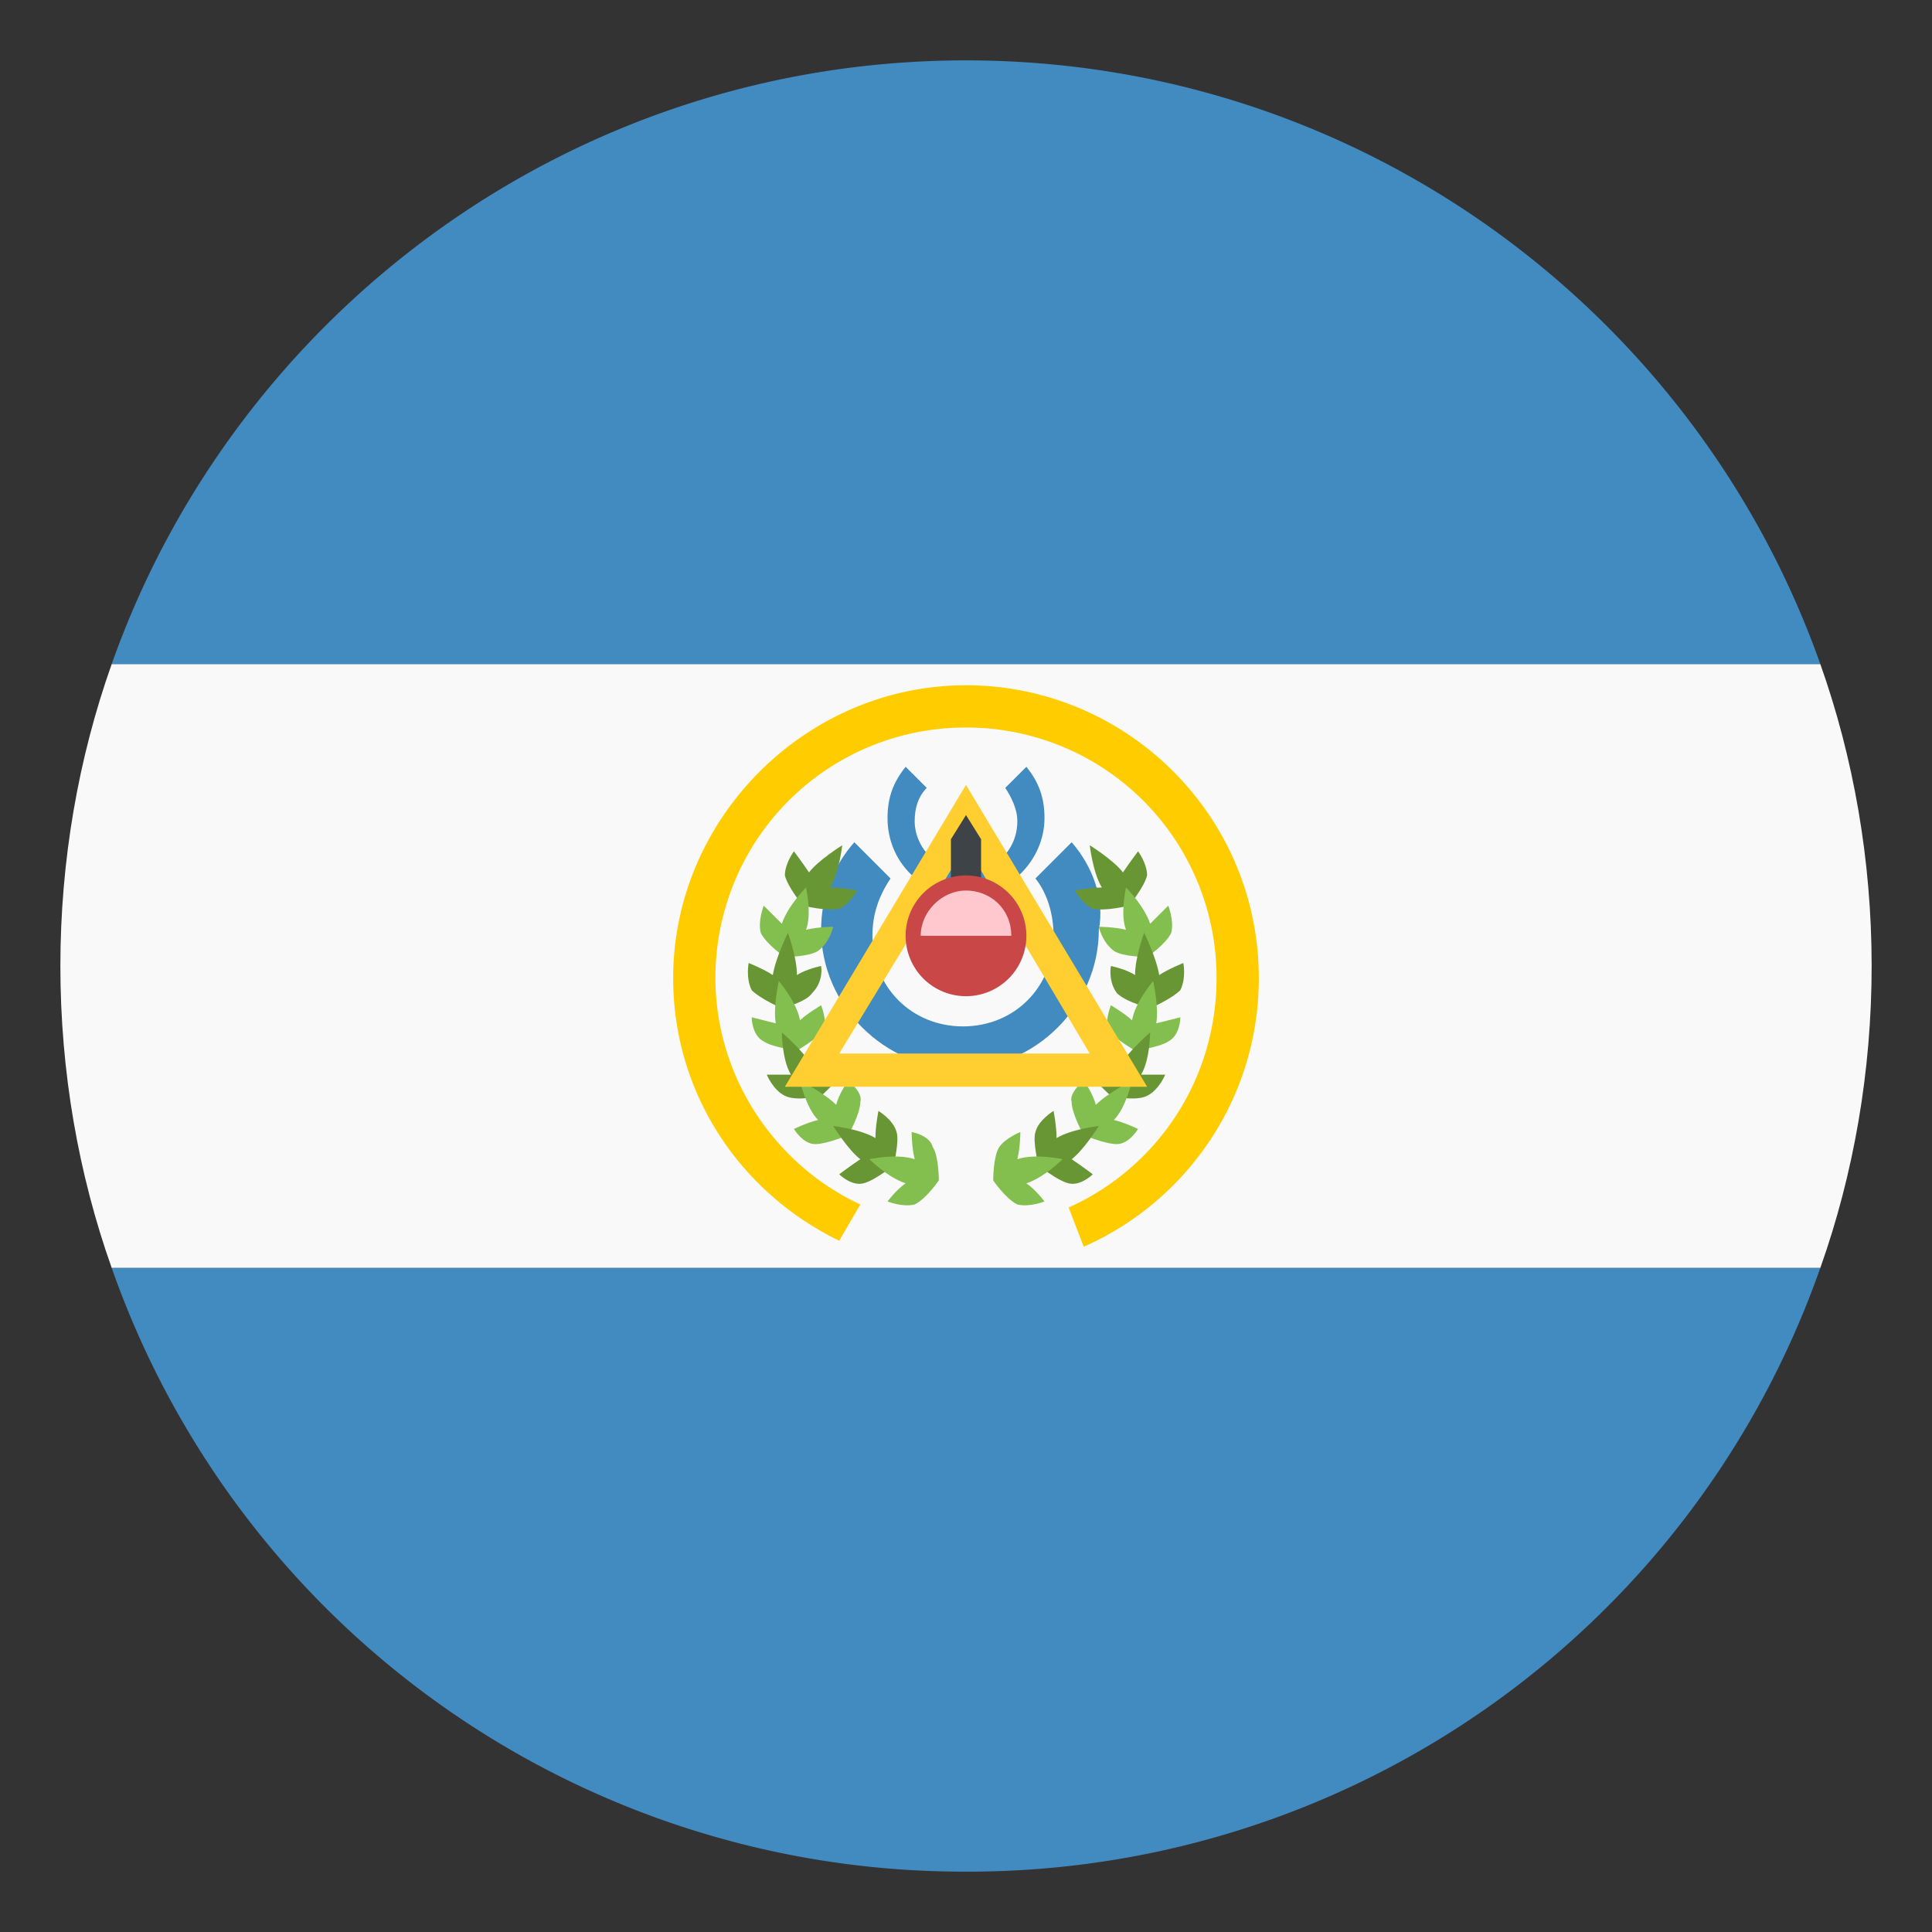 <svg xmlns="http://www.w3.org/2000/svg" width="100" height="100" fill="none"><rect width="100%" height="100%" fill="#333333" stroke="none"/><path fill="#428BC1" d="M50 3.125c-20.468 0-37.812 13.125-44.219 31.25H94.22C87.813 16.25 70.469 3.125 50 3.125m0 93.75a46.72 46.72 0 0 0 44.219-31.25H5.781a46.72 46.72 0 0 0 44.22 31.25"/><path fill="#F9F9F9" d="M5.781 34.375C4.063 39.219 3.125 44.531 3.125 50s.938 10.781 2.656 15.625H94.22c1.719-4.844 2.656-10.156 2.656-15.625s-.937-10.781-2.656-15.625z"/><path fill="#428BC1" d="m55.469 43.594-1.875 1.875c.625.782.938 1.875.938 2.969 0 2.656-2.032 4.688-4.688 4.688s-4.687-2.032-4.687-4.688c0-1.094.312-2.031.937-2.969l-1.875-1.875c-1.094 1.25-1.719 2.813-1.719 4.532 0 3.906 3.282 7.187 7.188 7.187s7.187-3.281 7.187-7.187c.313-1.563-.312-3.282-1.406-4.532"/><path fill="#428BC1" d="m53.126 39.688-1.094 1.094c.312.469.625 1.094.625 1.719 0 1.562-1.25 2.656-2.656 2.656s-2.657-1.25-2.657-2.656c0-.625.157-1.25.625-1.72l-1.093-1.093c-.625.781-.938 1.563-.938 2.656 0 2.344 1.875 4.063 4.063 4.063s4.062-1.875 4.062-4.063c0-1.093-.312-1.875-.937-2.656"/><path fill="#699635" d="M44.375 46.094s-.781-.157-1.406-.157c.468-.78.625-2.187.625-2.187s-1.25.781-1.719 1.406c-.312-.468-.781-1.093-.781-1.093s-.469.624-.469 1.25c.156.624.938 1.562.938 1.562s1.25.313 1.874.156c.47-.156.938-.937.938-.937"/><path fill="#83BF4F" d="M43.125 47.97s-.781 0-1.406.156c.312-.782 0-2.188 0-2.188s-.938.938-1.25 1.875l-.938-.937s-.312.78-.156 1.406c.312.625 1.25 1.25 1.25 1.25s1.25 0 1.719-.313c.625-.468.78-1.25.78-1.25"/><path fill="#699635" d="M42.5 50s-.78.157-1.25.47c0-.938-.468-2.188-.468-2.188s-.625 1.25-.781 2.187c-.47-.312-1.25-.625-1.25-.625s-.157.782.156 1.407c.469.468 1.562.937 1.562.937s1.25-.312 1.563-.781c.625-.625.469-1.406.469-1.406"/><path fill="#83BF4F" d="M42.5 52.031s-.78.469-1.093.782c-.156-.938-1.094-2.032-1.094-2.032s-.312 1.407-.156 2.188l-1.25-.313s0 .938.625 1.25c.469.313 1.719.469 1.719.469s1.093-.625 1.406-1.094c.156-.468-.156-1.25-.156-1.25"/><path fill="#699635" d="M42.97 54.063s-.626.625-.938 1.093c-.469-.78-1.563-1.718-1.563-1.718s0 1.406.469 2.187h-1.25s.313.782.938 1.094 1.875 0 1.875 0 .937-.781 1.093-1.406c-.156-.469-.625-1.25-.625-1.25"/><path fill="#83BF4F" d="M43.906 55.937s-.469.625-.625 1.25c-.625-.625-1.875-1.25-1.875-1.25s.313 1.407.938 2.032c-.626.156-1.25.468-1.25.468s.468.782 1.093.782 1.719-.47 1.719-.47.625-1.093.625-1.718c.156-.469-.625-1.094-.625-1.094"/><path fill="#699635" d="M45.468 57.5s-.156.781-.156 1.406c-.781-.469-2.187-.625-2.187-.625s.78 1.25 1.406 1.719c-.469.312-1.094.781-1.094.781s.625.625 1.25.469 1.563-.938 1.563-.938.312-1.25.156-1.718c-.157-.626-.938-1.094-.938-1.094"/><path fill="#83BF4F" d="M47.187 58.594s0 .781.157 1.406C46.406 59.688 45 60 45 60s.937.938 1.875 1.25c-.469.313-.938.938-.938.938s.782.312 1.407.156c.624-.313 1.25-1.25 1.25-1.25s0-1.25-.313-1.719c-.156-.625-1.094-.781-1.094-.781"/><path fill="#699635" d="M55.625 46.094s.78-.157 1.406-.157c-.469-.78-.625-2.187-.625-2.187s1.25.781 1.718 1.406c.313-.468.782-1.093.782-1.093s.468.624.468 1.25c-.156.624-.937 1.562-.937 1.562s-1.25.313-1.875.156c-.469-.156-.937-.937-.937-.937"/><path fill="#83BF4F" d="M56.876 47.97s.78 0 1.406.156c-.313-.782 0-2.188 0-2.188s.937.938 1.25 1.875l.937-.937s.313.78.157 1.406c-.313.625-1.25 1.25-1.25 1.25s-1.25 0-1.72-.313c-.624-.468-.78-1.25-.78-1.25"/><path fill="#699635" d="M57.5 50s.782.157 1.25.47c0-.938.47-2.188.47-2.188s.624 1.25.78 2.187c.47-.312 1.25-.625 1.25-.625s.157.782-.156 1.407c-.469.468-1.562.937-1.562.937s-1.25-.312-1.72-.781C57.345 50.782 57.5 50 57.5 50"/><path fill="#83BF4F" d="M57.5 52.031s.781.469 1.094.782c.156-.938 1.093-2.032 1.093-2.032s.313 1.407.157 2.188l1.25-.313s0 .938-.625 1.25c-.47.313-1.72.469-1.72.469s-1.093-.625-1.405-1.094c-.157-.468.156-1.25.156-1.25"/><path fill="#699635" d="M57.03 54.063s.626.625.938 1.093c.469-.78 1.563-1.718 1.563-1.718s0 1.406-.469 2.187h1.25s-.312.782-.937 1.094c-.626.313-1.876 0-1.876 0s-.937-.781-1.093-1.406c.156-.469.625-1.25.625-1.25"/><path fill="#83BF4F" d="M56.093 55.937s.469.625.625 1.25c.625-.625 1.875-1.25 1.875-1.25s-.313 1.407-.938 2.032c.625.156 1.25.468 1.25.468s-.468.782-1.093.782-1.72-.47-1.72-.47-.624-1.093-.624-1.718c-.156-.469.625-1.094.625-1.094"/><path fill="#699635" d="M54.532 57.5s.156.781.156 1.406c.781-.469 2.188-.625 2.188-.625s-.782 1.25-1.407 1.719c.47.312 1.094.781 1.094.781s-.625.625-1.25.469-1.562-.938-1.562-.938-.313-1.25-.157-1.718c.157-.626.938-1.094.938-1.094"/><path fill="#83BF4F" d="M52.813 58.594s0 .781-.156 1.406c.937-.312 2.344 0 2.344 0s-.938.938-1.875 1.25c.468.313.937.938.937.938s-.781.312-1.406.156c-.625-.313-1.25-1.25-1.25-1.25s0-1.25.312-1.719c.313-.469 1.094-.781 1.094-.781"/><path fill="#FFCE31" d="M59.375 56.25h-18.75L50 40.625zm-15.937-1.719h12.968L50 43.75z"/><path fill="#3E4347" d="M50.781 47.188 50 48.438l-.781-1.25v-3.75l.781-1.25.781 1.25z"/><path fill="#C94747" d="M50 51.563a3.125 3.125 0 1 0 0-6.25 3.125 3.125 0 0 0 0 6.25"/><path fill="#FFC7CE" d="M50 46.094c-1.25 0-2.344 1.093-2.344 2.343h4.688c0-1.406-1.094-2.343-2.344-2.343"/><path fill="#FC0" d="M65.156 50.625c0-8.437-6.875-15.156-15.156-15.156s-15.157 6.875-15.157 15.156c0 5.938 3.438 11.094 8.594 13.594l1.094-1.875c-4.375-2.031-7.5-6.562-7.5-11.719A12.937 12.937 0 0 1 50 37.657a12.937 12.937 0 0 1 12.968 12.968c0 5.313-3.125 9.844-7.656 11.875l.782 2.031c5.312-2.343 9.062-7.656 9.062-13.906"/></svg>